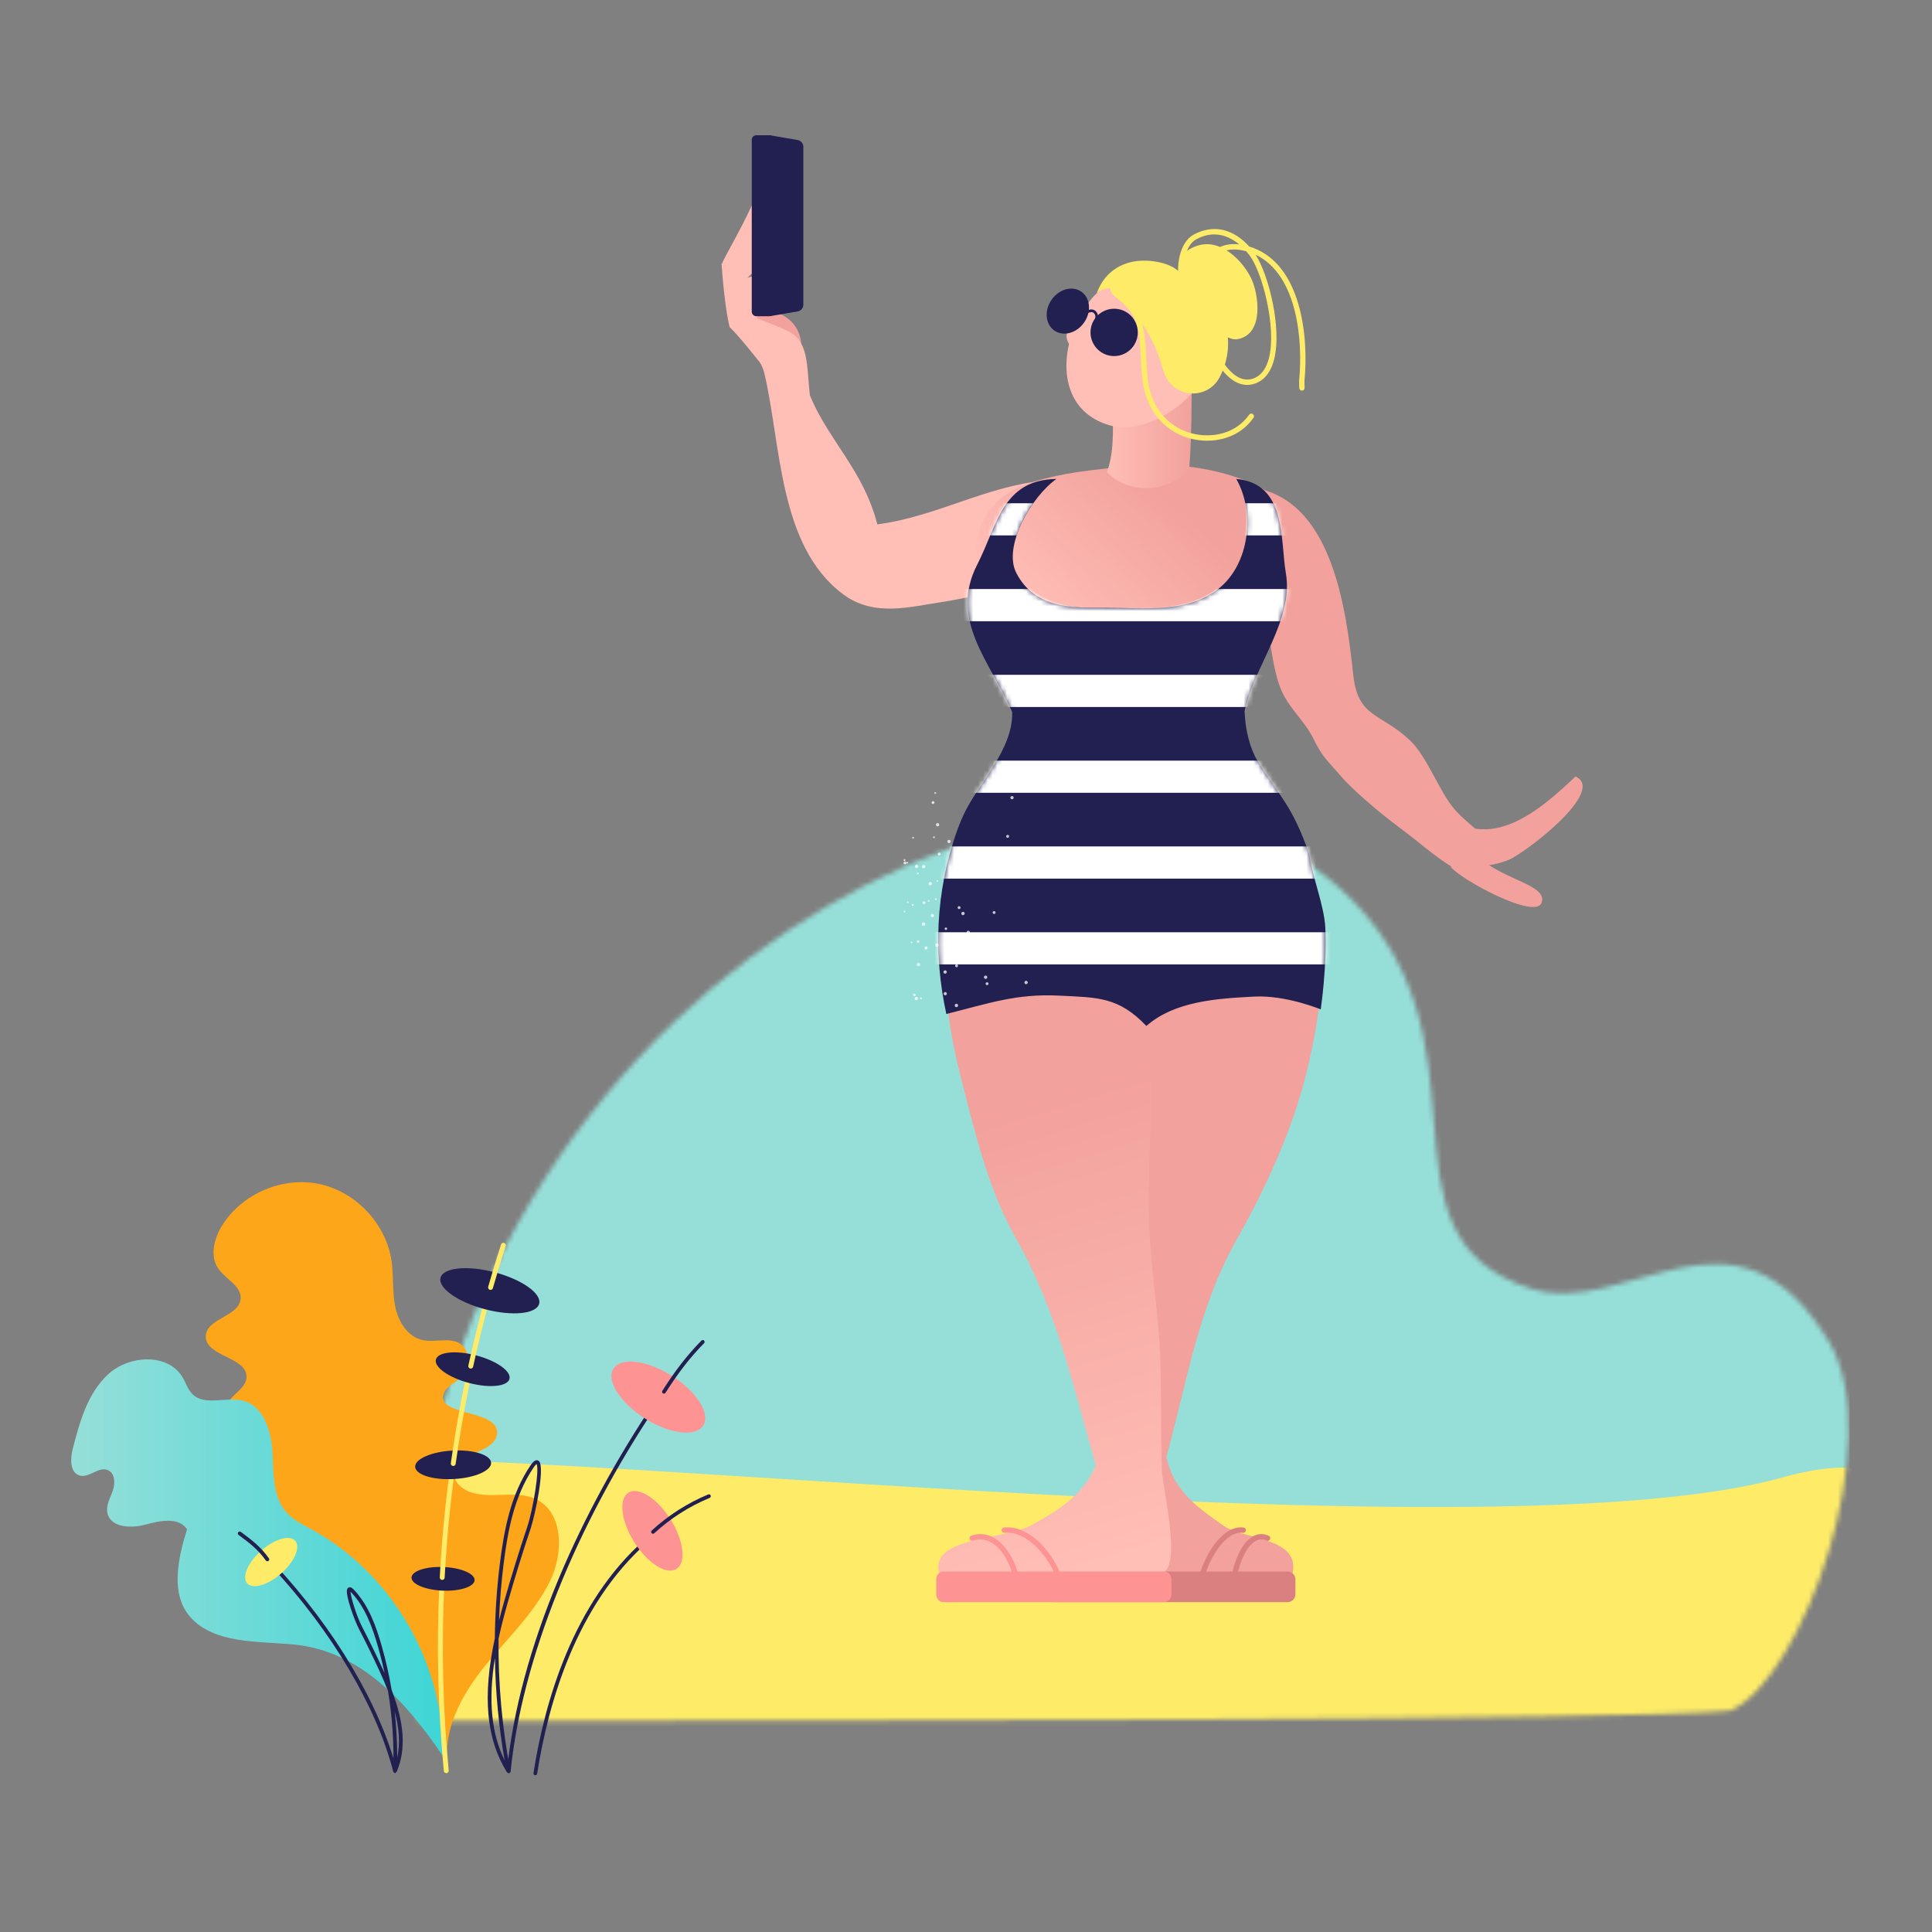 <svg width="400" height="400" viewBox="0 0 400 400" fill="none" xmlns="http://www.w3.org/2000/svg">
<rect x="0" y="0" width="400" height="400" fill="#808080" stroke="none"/>
<mask id="mask0" mask-type="alpha" maskUnits="userSpaceOnUse" x="85" y="168" width="298" height="189">
<path d="M277.047 183.572C220.193 132.946 71.726 216.515 86.67 356.257C173.736 356.257 338.123 356.257 358.265 354.181C373.34 347.523 390.753 298.005 378.733 277.893C359.251 245.296 336.824 273.08 317.006 266.796C281.92 255.67 311.81 214.528 277.047 183.572Z" fill="black"/>
</mask>
<g mask="url(#mask0)">
<path d="M382.934 74.999H80.988V323.99H382.934V74.999Z" fill="#96DFD8"/>
<path d="M360.287 219.582C360.208 219.793 360.317 220.03 360.527 220.108C360.737 220.187 360.974 220.078 361.052 219.867C361.131 219.656 361.022 219.42 360.811 219.34C360.599 219.264 360.366 219.371 360.287 219.582ZM369.672 222.996C369.599 223.218 369.707 223.457 369.919 223.551C370.136 223.618 370.367 223.499 370.438 223.284C370.523 223.089 370.438 222.86 370.242 222.772C370.228 222.765 370.214 222.761 370.196 222.756C369.984 222.676 369.75 222.785 369.672 222.996ZM362.385 261.529C362.174 261.624 362.081 261.873 362.175 262.084C362.256 262.28 362.48 262.373 362.673 262.291C362.689 262.287 362.706 262.278 362.722 262.266C362.926 262.178 363.021 261.945 362.938 261.739C362.843 261.527 362.596 261.434 362.385 261.529ZM375.748 204.404C375.6 204.566 375.608 204.82 375.768 204.972C375.931 205.122 376.181 205.113 376.335 204.952C376.487 204.791 376.475 204.537 376.314 204.384C376.17 204.231 375.928 204.227 375.776 204.374C375.764 204.385 375.756 204.393 375.748 204.404ZM362.683 240.219C362.456 240.246 362.285 240.438 362.282 240.667C362.294 240.902 362.495 241.081 362.729 241.07C362.963 241.058 363.144 240.858 363.13 240.622C363.102 240.393 362.91 240.221 362.683 240.219ZM372.659 239.773C372.434 239.789 372.268 239.989 372.284 240.215C372.278 240.433 372.449 240.617 372.668 240.624C372.679 240.623 372.69 240.624 372.703 240.624C372.933 240.605 373.108 240.41 373.104 240.175C373.078 239.949 372.886 239.775 372.659 239.773ZM355.225 165.125C354.914 165.418 354.895 165.911 355.188 166.225C355.192 166.232 355.201 166.237 355.207 166.245C355.497 166.552 355.984 166.566 356.29 166.275C356.29 166.275 356.291 166.271 356.293 166.27C356.604 165.977 356.622 165.484 356.33 165.17C356.326 165.163 356.317 165.158 356.311 165.15C356.021 164.843 355.534 164.829 355.228 165.12H355.225V165.125ZM368.302 178.855C367.988 179.156 367.972 179.655 368.272 179.975C368.572 180.295 369.069 180.307 369.389 180.006C369.389 180.006 369.396 180.002 369.4 179.996C369.705 179.704 369.719 179.216 369.429 178.909C369.428 178.907 369.425 178.907 369.425 178.907C369.119 178.591 368.628 178.57 368.302 178.855ZM310.549 224.385C310.118 224.383 309.764 224.729 309.754 225.162C309.732 225.581 310.046 225.938 310.46 225.964C310.476 225.965 310.488 225.967 310.502 225.966C310.934 225.967 311.288 225.621 311.297 225.186C311.31 224.759 310.976 224.4 310.549 224.385ZM348.408 225.25C347.98 225.238 347.628 225.572 347.614 226.001C347.614 226.001 347.614 226.02 347.616 226.027C347.593 226.446 347.908 226.803 348.322 226.83C348.338 226.83 348.35 226.833 348.364 226.831C348.799 226.824 349.157 226.484 349.188 226.047C349.183 225.615 348.839 225.258 348.408 225.25ZM367.322 225.672C366.889 225.665 366.532 226.015 366.527 226.449C366.52 226.885 366.868 227.242 367.301 227.248C367.729 227.262 368.086 226.927 368.102 226.498C368.12 226.064 367.787 225.693 367.352 225.672C367.341 225.671 367.331 225.672 367.322 225.672ZM327.328 187.416C327.167 187.815 327.359 188.27 327.758 188.431C328.156 188.594 328.608 188.4 328.77 188C328.928 187.607 328.745 187.162 328.359 186.994C327.958 186.832 327.5 187.019 327.328 187.416ZM344.658 195.087C344.497 195.486 344.69 195.941 345.089 196.103C345.487 196.265 345.938 196.071 346.1 195.671C346.258 195.278 346.076 194.834 345.689 194.665C345.289 194.502 344.832 194.688 344.658 195.087ZM361.964 202.763C361.799 203.172 361.997 203.637 362.404 203.803C362.795 203.963 363.245 203.787 363.424 203.404C363.612 203.004 363.44 202.53 363.042 202.34C362.645 202.151 362.171 202.324 361.982 202.723C361.973 202.738 361.968 202.75 361.964 202.763ZM325.514 259.704C325.115 259.87 324.918 260.325 325.079 260.732C325.227 261.129 325.671 261.327 326.065 261.179C326.065 261.179 326.07 261.177 326.072 261.176C326.466 261.05 326.684 260.626 326.561 260.229C326.555 260.211 326.549 260.192 326.541 260.17C326.371 259.772 325.924 259.571 325.514 259.704ZM360.823 245.975C360.434 246.116 360.228 246.545 360.369 246.937C360.372 246.947 360.376 246.96 360.384 246.971C360.523 247.378 360.968 247.591 361.374 247.45C361.388 247.446 361.4 247.443 361.411 247.437C361.815 247.275 362.012 246.818 361.852 246.413C361.69 246.008 361.233 245.81 360.833 245.97C360.829 245.973 360.825 245.975 360.823 245.975ZM335.265 170.564C335.08 170.902 335.198 171.325 335.527 171.518C335.86 171.707 336.285 171.59 336.476 171.255C336.668 170.918 336.548 170.494 336.214 170.302C335.881 170.114 335.458 170.231 335.265 170.564ZM350.008 178.862C349.822 179.199 349.94 179.623 350.27 179.816C350.598 180.016 351.027 179.911 351.226 179.583C351.426 179.254 351.323 178.823 350.994 178.623C350.983 178.614 350.969 178.608 350.956 178.6C350.634 178.407 350.215 178.515 350.021 178.838C350.017 178.844 350.015 178.855 350.008 178.862ZM365.151 186.858C364.98 186.892 364.833 187.004 364.752 187.164C364.567 187.501 364.684 187.925 365.015 188.118C365.358 188.314 365.789 188.199 365.989 187.856L365.992 187.849C366.106 187.646 366.115 187.398 366.012 187.186L366.006 187.158C365.953 187.036 365.854 186.942 365.729 186.897C365.552 186.784 365.333 186.769 365.151 186.858ZM327.323 241.142C326.949 241.264 326.737 241.654 326.834 242.035C326.933 242.397 327.303 242.608 327.663 242.511C327.673 242.508 327.682 242.504 327.693 242.501C328.066 242.404 328.288 242.022 328.189 241.651C328.188 241.646 328.186 241.644 328.186 241.644C328.071 241.273 327.693 241.055 327.323 241.142ZM359.862 231.964C359.489 232.061 359.266 232.443 359.361 232.817C359.361 232.817 359.364 232.825 359.366 232.831C359.449 233.185 359.807 233.403 360.158 233.317C360.18 233.313 360.202 233.307 360.222 233.298C360.595 233.201 360.818 232.819 360.723 232.445C360.72 232.44 360.72 232.437 360.718 232.431C360.6 232.072 360.223 231.867 359.862 231.964ZM376.099 227.368C375.728 227.487 375.521 227.882 375.639 228.255C375.752 228.617 376.13 228.825 376.497 228.723C376.86 228.608 377.076 228.232 376.992 227.859C376.87 227.483 376.479 227.268 376.099 227.368ZM333.296 204.433C332.913 204.4 332.573 204.68 332.531 205.063C332.486 205.444 332.753 205.789 333.132 205.835C333.515 205.873 333.865 205.609 333.93 205.228C333.966 204.836 333.689 204.48 333.296 204.433ZM350.086 206.453C349.721 206.395 349.376 206.646 349.319 207.013C349.318 207.025 349.317 207.042 349.313 207.053C349.268 207.434 349.535 207.779 349.914 207.824C350.297 207.863 350.648 207.598 350.712 207.218C350.746 206.837 350.467 206.495 350.086 206.453ZM366.869 208.449C366.489 208.405 366.15 208.679 366.106 209.058C366.064 209.434 366.327 209.775 366.701 209.825C367.078 209.874 367.426 209.61 367.478 209.228C367.528 208.847 367.264 208.5 366.885 208.447C366.879 208.449 366.876 208.449 366.869 208.449ZM363.088 256.732C362.786 256.974 362.727 257.416 362.961 257.728C363.211 258.028 363.657 258.072 363.959 257.819C364.244 257.579 364.298 257.159 364.081 256.858C363.858 256.552 363.426 256.481 363.121 256.703C363.108 256.717 363.096 256.725 363.088 256.732ZM364.614 209.643C364.389 209.66 364.222 209.86 364.239 210.086C364.256 210.311 364.455 210.48 364.679 210.463C364.903 210.446 365.07 210.246 365.054 210.02C365.038 209.793 364.839 209.626 364.614 209.643ZM374.547 208.807C374.318 208.84 374.159 209.046 374.179 209.278C374.195 209.503 374.394 209.672 374.619 209.655C374.834 209.648 375.002 209.463 374.993 209.244C374.993 209.233 374.993 209.224 374.991 209.212C374.982 208.981 374.786 208.801 374.556 208.807C374.553 208.807 374.551 208.806 374.547 208.807ZM371.949 189.843C371.896 190.06 372.01 190.281 372.217 190.365C372.424 190.439 372.657 190.327 372.73 190.116C372.734 190.109 372.734 190.102 372.738 190.093C372.813 189.888 372.71 189.661 372.508 189.584C372.494 189.58 372.483 189.575 372.472 189.573C372.25 189.507 372.017 189.626 371.949 189.843ZM374.986 227.807C374.782 227.909 374.703 228.153 374.804 228.355C374.907 228.559 375.149 228.639 375.352 228.536C375.549 228.455 375.64 228.231 375.56 228.037C375.556 228.022 375.545 228.003 375.535 227.988C375.44 227.788 375.198 227.704 375.001 227.799C374.992 227.801 374.99 227.805 374.986 227.807ZM366.938 163.006C366.813 163.22 366.886 163.5 367.101 163.625C367.104 163.627 367.107 163.63 367.112 163.634C367.328 163.769 367.61 163.702 367.745 163.488C367.75 163.478 367.757 163.465 367.764 163.455C367.889 163.241 367.816 162.962 367.602 162.836C367.598 162.835 367.595 162.832 367.59 162.828C367.359 162.701 367.072 162.781 366.938 163.006ZM361.064 210.483C360.828 210.534 360.679 210.769 360.73 211.004C360.733 211.022 360.739 211.04 360.746 211.058C360.817 211.305 361.073 211.449 361.318 211.38C361.562 211.3 361.711 211.053 361.664 210.798C361.589 210.545 361.32 210.403 361.064 210.483C361.069 210.481 361.069 210.481 361.064 210.483ZM372.043 207.475C371.79 207.552 371.649 207.818 371.729 208.076L371.73 208.077C371.8 208.324 372.056 208.468 372.302 208.399C372.545 208.319 372.695 208.072 372.648 207.817C372.566 207.564 372.305 207.417 372.043 207.475ZM365.151 186.858C365.115 186.915 365.088 186.978 365.074 187.044C365.038 187.296 365.216 187.531 365.469 187.566C365.474 187.566 365.477 187.567 365.485 187.569C365.736 187.598 365.963 187.431 366.011 187.186L366.005 187.157C366.041 186.905 365.863 186.67 365.61 186.636C365.605 186.636 365.599 186.634 365.594 186.632C365.411 186.605 365.236 186.696 365.151 186.858ZM376.266 229.025C376.062 229.183 376.024 229.478 376.182 229.683C376.187 229.686 376.188 229.693 376.192 229.693C376.348 229.893 376.634 229.929 376.834 229.772C377.039 229.633 377.097 229.357 376.959 229.148C376.952 229.137 376.948 229.133 376.942 229.121C376.781 228.911 376.483 228.867 376.266 229.025ZM317.323 171.076C316.879 171.046 316.488 171.368 316.433 171.817C316.384 172.26 316.699 172.661 317.14 172.713C317.586 172.748 317.981 172.421 318.03 171.972C318.081 171.527 317.766 171.126 317.323 171.076ZM336.728 173.205C336.287 173.154 335.888 173.471 335.836 173.915C335.783 174.358 336.102 174.759 336.543 174.811C336.984 174.861 337.383 174.545 337.436 174.101C337.486 173.66 337.169 173.259 336.728 173.205ZM356.127 175.308C355.681 175.273 355.286 175.6 355.236 176.047C355.203 176.49 355.535 176.878 355.975 176.911C356.414 176.946 356.803 176.612 356.837 176.17C356.874 175.74 356.557 175.355 356.127 175.308ZM355 238.142C354.661 238.426 354.601 238.927 354.872 239.281C355.15 239.632 355.656 239.69 356.006 239.41C356.356 239.131 356.413 238.622 356.135 238.271C355.855 237.927 355.352 237.869 355 238.142ZM370.208 225.872C369.866 226.155 369.805 226.659 370.079 227.011C370.372 227.358 370.882 227.411 371.242 227.134C371.583 226.837 371.618 226.32 371.327 225.98C371.039 225.653 370.549 225.606 370.208 225.872ZM347.868 203.582C347.436 203.712 347.19 204.165 347.315 204.599L347.316 204.6C347.441 205.019 347.881 205.256 348.296 205.129C348.723 205.015 348.974 204.572 348.859 204.144C348.745 203.714 348.305 203.463 347.877 203.579L347.87 203.58L347.868 203.582ZM366.59 198.087C366.168 198.202 365.916 198.637 366.029 199.062C366.03 199.066 366.032 199.072 366.033 199.076C366.147 199.513 366.591 199.777 367.028 199.662C367.463 199.547 367.726 199.102 367.612 198.663C367.498 198.226 367.054 197.962 366.617 198.077C366.606 198.081 366.597 198.085 366.59 198.087ZM341.158 192.826C340.723 192.941 340.463 193.386 340.575 193.823C340.689 194.244 341.116 194.503 341.54 194.413C341.975 194.292 342.241 193.854 342.151 193.412C342.028 192.983 341.593 192.725 341.158 192.826ZM360.03 188.135C359.595 188.25 359.335 188.695 359.447 189.131C359.551 189.562 359.985 189.828 360.412 189.722C360.84 189.617 361.106 189.182 361.002 188.752C360.895 188.321 360.466 188.047 360.03 188.135ZM350.416 159.36C349.981 159.301 349.581 159.604 349.517 160.037C349.518 160.038 349.515 160.04 349.517 160.041C349.444 160.483 349.737 160.898 350.174 160.975C350.618 161.035 351.028 160.728 351.102 160.285C351.154 159.845 350.853 159.438 350.416 159.36ZM369.656 162.293C369.22 162.217 368.807 162.516 368.732 162.954C368.657 163.392 368.953 163.806 369.39 163.882C369.395 163.882 369.402 163.883 369.412 163.884C369.852 163.938 370.262 163.636 370.339 163.194C370.402 162.758 370.096 162.356 369.665 162.29C369.659 162.295 369.659 162.295 369.656 162.293ZM347.868 229.241C347.515 229.517 347.444 230.028 347.712 230.386C347.975 230.739 348.473 230.814 348.825 230.549C349.184 230.305 349.278 229.814 349.035 229.456C349.028 229.445 349.024 229.436 349.013 229.426C348.758 229.058 348.256 228.968 347.89 229.227C347.881 229.231 347.875 229.236 347.868 229.241ZM363.517 217.661C363.164 217.936 363.092 218.448 363.36 218.806C363.624 219.159 364.122 219.233 364.474 218.968C364.833 218.725 364.927 218.234 364.684 217.875C364.677 217.865 364.673 217.856 364.662 217.846C364.406 217.478 363.901 217.389 363.538 217.647C363.532 217.651 363.525 217.657 363.517 217.661ZM355.834 196.334C355.534 196.485 355.41 196.849 355.559 197.153C355.705 197.447 356.055 197.571 356.353 197.438C356.646 197.309 356.782 196.965 356.657 196.67C356.649 196.651 356.638 196.631 356.629 196.615C356.482 196.321 356.128 196.198 355.834 196.334ZM368.997 189.911C368.693 190.061 368.572 190.433 368.722 190.735C368.871 191.036 369.242 191.16 369.542 191.01C369.841 190.867 369.969 190.505 369.826 190.206C369.823 190.199 369.82 190.195 369.817 190.186C369.662 189.888 369.3 189.766 368.997 189.911ZM355.818 165.097C355.488 165.123 355.237 165.414 355.258 165.745C355.299 166.074 355.576 166.317 355.905 166.309C356.236 166.288 356.49 166 356.468 165.666C356.467 165.665 356.467 165.665 356.467 165.665C356.455 165.34 356.188 165.084 355.866 165.094C355.847 165.094 355.833 165.095 355.818 165.097ZM370.468 164.203C370.13 164.23 369.873 164.519 369.879 164.858C369.899 165.192 370.186 165.446 370.519 165.424C370.519 165.424 370.52 165.422 370.523 165.424C370.847 165.414 371.1 165.148 371.093 164.822C371.093 164.822 371.091 164.809 371.09 164.8C371.083 164.463 370.81 164.197 370.475 164.202L370.468 164.203Z" fill="white"/>
<path d="M369.072 404.988H56.759C56.759 404.988 48.286 315.925 56.759 304.541C65.233 293.157 301.888 324.7 369.072 305.88C436.255 287.06 369.072 404.988 369.072 404.988Z" fill="#FEEC68"/>
</g>
<path d="M230.637 303.634C230.297 309.304 227.132 325.551 230.976 325.868C244.19 327.55 260.539 328.255 267.498 326.238C269.713 318.108 257.595 318.987 253.063 315.721C247.971 312.05 242.488 308.534 241.284 300.501C239.172 301.404 232.006 298.77 231.26 299.592L230.637 303.634Z" fill="#F2A19C"/>
<path d="M218.451 331.711H266.576C267.474 331.711 268.202 330.982 268.202 330.083V326.993C268.202 326.094 267.474 325.365 266.576 325.365H218.451C217.553 325.365 216.825 326.094 216.825 326.993V330.083C216.825 330.982 217.553 331.711 218.451 331.711Z" fill="#DB8080"/>
<path d="M255.278 330.123C254.987 330.123 254.742 329.895 254.725 329.6C254.537 326.344 256.126 320.326 259.042 318.308C260.174 317.526 261.428 317.404 262.667 317.958C262.947 318.084 263.072 318.411 262.947 318.691C262.823 318.971 262.495 319.098 262.216 318.972C261.324 318.573 260.492 318.655 259.673 319.222C257.198 320.933 255.661 326.57 255.831 329.536C255.849 329.841 255.616 330.104 255.31 330.122C255.299 330.122 255.288 330.123 255.278 330.123Z" fill="#DB8080"/>
<path d="M248.537 329.014C248.531 329.014 248.525 329.014 248.519 329.014C248.213 329.004 247.973 328.748 247.983 328.442C248.077 325.441 250.264 320.321 253.252 317.773C254.649 316.582 256.067 316.072 257.456 316.251C257.76 316.29 257.974 316.568 257.935 316.872C257.895 317.177 257.619 317.387 257.314 317.352C256.239 317.209 255.119 317.64 253.971 318.619C251.283 320.91 249.178 325.713 249.09 328.476C249.081 328.777 248.835 329.014 248.537 329.014Z" fill="#DB8080"/>
<path d="M273 186.903C275.301 197.603 272.942 212.576 270.229 223.14C267.339 234.398 261.929 246.226 256.236 256.277C247.839 271.105 245.842 286.212 241.276 302.337C240.835 303.898 240.745 305.593 240.64 307.308C236.045 304.836 233.423 307.436 228.535 306.724C228.982 298.118 228.634 288.79 229.006 280.163C229.357 272.012 230.827 262.936 231.22 254.625C232.12 235.607 228.078 216.931 234.424 198.561C238.172 187.713 244.919 185.623 255.729 184.683C260.942 184.229 259.825 183.595 265.161 184.099C267.165 184.288 268.144 185.122 270.021 185.669C271.649 186.144 274.816 186.447 273 186.903Z" fill="#F2A19C"/>
<path d="M258.572 100.861C275.834 102.678 278.716 126.181 280.174 139.719C281.145 148.729 285.81 147.479 291.984 153.353C295.403 156.605 297.919 163.658 300.938 167.303C304.549 171.664 309.1 172.727 306.651 177.44C305.595 179.471 306.046 179.773 304.917 181.751C298.127 178.616 295.728 175.761 289.673 171.288C286.467 168.92 280.444 163.962 277.735 160.825C274.618 157.216 273.829 156.812 271.903 152.89C270.055 149.128 266.725 146.581 265.117 142.493C263.499 138.377 263.343 133.99 262.219 129.726C260.01 121.34 255.087 111.933 259.019 103.635C259.372 102.89 258.179 101.587 258.572 100.861Z" fill="#F2A19C"/>
<path d="M300.375 179.5C302.526 182.174 317.805 190.421 319.146 186.94C320.803 182.637 308.015 181.951 304.603 175.191C304.177 176.891 301.379 178.01 300.375 179.5Z" fill="#F2A19C"/>
<path d="M298.476 168.028C308.284 176.856 318.66 167.922 326.189 160.758C332.695 163.696 315.798 176.61 312.361 178.02C304.197 181.37 293.185 178.284 298.476 168.028Z" fill="#F2A19C"/>
<path d="M240.568 304.853C240.252 296.775 240.519 288.171 240.174 280.163C239.823 272.012 238.352 262.936 237.959 254.625C237.059 235.607 241.101 216.931 234.755 198.561C231.007 187.713 221.597 185.623 210.787 184.683C205.574 184.229 206.692 183.595 201.355 184.099C199.352 184.288 199.703 185.122 197.827 185.669C196.2 186.143 195.695 186.447 197.51 186.903C193.858 197.465 196.238 212.576 198.95 223.139C201.841 234.398 204.587 246.225 210.28 256.276C218.677 271.104 222.005 286.211 226.571 302.336C226.678 302.716 226.765 303.104 226.836 303.499C224.253 309.477 219.403 312.542 213.604 315.72C207.643 318.986 191.705 318.107 194.618 326.236C203.771 328.253 222.611 327.548 239.991 325.866C244.723 325.57 241.383 311.329 240.568 304.853Z" fill="url(#paint0_linear)"/>
<path d="M152.113 66.631C153.366 68.638 157.602 74.605 158.194 77.055C161.767 91.821 161.087 113.13 174.659 123.108C181.001 127.77 188.324 125.644 195.178 124.615C199.393 123.983 204.164 122.772 208.111 122.124C212.419 121.417 216.818 118.553 220.877 117.273C225.088 115.946 229.434 112.454 228.109 106.952C226.553 100.492 221.084 99.092 216.069 99.544C204.359 100.599 193.685 107.017 181.638 108.563C178.026 94.299 166.783 87.677 165.654 73.289C162.383 73.408 155.434 66.304 152.113 66.631Z" fill="#FFBEB6"/>
<path d="M210.813 147.489C204.404 132.574 193.574 107.106 212.384 100.307C219.424 97.762 227.58 97.135 235.159 96.39C243.268 95.593 254.158 97.198 261.082 101.014C267.736 104.68 265.135 111.302 266.564 118.609C268.183 126.888 260.277 136.053 258.344 144.159C256.147 153.368 259.413 158.004 264.315 165.839C269.22 173.68 271.925 181.192 273.308 190.233C273.848 193.77 273.171 197.121 273.568 200.697C256.054 202.347 248.967 203.385 230.753 202.446C214.189 201.592 210.59 198.265 194.407 197.182C195.289 188.533 195.825 182.639 199.954 174.107C202.082 169.709 202.307 167.131 204.84 163.169C207.693 158.707 212.896 152.336 210.813 147.489Z" fill="url(#paint1_linear)"/>
<path d="M230.199 76.991C229.917 83.731 231.393 91.552 229.203 97.722C228.976 97.906 228.962 97.892 229.161 97.681C232.964 101.936 240.784 102.522 246.187 97.447C246.903 88.912 246.601 79.854 246.865 71.081C243.136 74.048 234.632 79.428 230.199 76.991Z" fill="url(#paint2_linear)"/>
<path d="M240.018 57.54C224.646 50.969 211.24 82.888 229.874 88.094C236.895 90.057 246.537 83.84 249.496 77.402C254.126 67.329 250.427 63.163 242.211 58.417C242.221 58.069 241.234 57.899 240.018 57.54Z" fill="#FFBEB6"/>
<path d="M274.389 192.043C274.181 187.571 271.675 181.442 271.076 176.911C267.563 166.737 265.055 165.141 260.409 157.634C258.856 155.125 257.747 151.039 257.707 147.269C259.408 138.255 267.897 128.474 266.232 118.731C265.022 111.655 266.413 100.111 255.961 99.159C259.902 106.083 258.718 116.694 252.397 121.799C245.949 127.007 236.806 125.839 229.09 125.84C221.897 125.84 214.276 126.037 210.432 118.652C207.55 113.115 213.595 102.775 218.726 99.159C207.514 99.349 206.59 108.552 202.3 116.946C196.499 128.294 204.828 136.705 209.562 147.409C209.673 151.267 207.957 154.921 205.74 158.593C202.554 163.871 200.352 165.853 198.181 171.915C193.557 184.822 193.296 197.83 195.928 209.934C204.678 207.76 210.348 205.679 219.344 206.136C227.209 206.535 231.529 206.335 237.344 212.408C243.249 207.251 252.008 206.733 259.681 206.331C266.238 205.988 273.44 208.982 273.44 208.982C273.44 208.982 274.769 200.227 274.389 192.043Z" fill="#212050"/>
<mask id="mask1" mask-type="alpha" maskUnits="userSpaceOnUse" x="194" y="99" width="81" height="114">
<path d="M274.389 192.043C274.181 187.571 271.675 181.442 271.076 176.911C267.563 166.737 265.055 165.141 260.409 157.634C258.856 155.125 257.747 151.039 257.707 147.269C259.408 138.255 267.897 128.474 266.232 118.731C265.022 111.655 266.413 100.111 255.961 99.159C259.902 106.083 258.718 116.694 252.397 121.799C245.949 127.007 236.806 125.839 229.09 125.84C221.897 125.84 214.276 126.037 210.432 118.652C207.55 113.115 213.595 102.775 218.726 99.159C207.514 99.349 206.59 108.552 202.3 116.946C196.499 128.294 204.828 136.705 209.562 147.409C209.673 151.267 207.957 154.921 205.74 158.593C202.554 163.871 200.352 165.853 198.181 171.915C193.557 184.822 193.296 197.83 195.928 209.934C204.678 207.76 210.348 205.679 219.344 206.136C227.209 206.535 231.529 206.335 237.344 212.408C243.249 207.251 252.008 206.733 259.681 206.331C266.238 205.988 273.44 208.982 273.44 208.982C273.44 208.982 274.769 200.227 274.389 192.043Z" fill="#212050"/>
</mask>
<g mask="url(#mask1)">
<path d="M181.953 199.669H286.315C286.425 197.564 286.476 195.279 286.407 193.008H181.143C181.324 195.244 181.605 197.467 181.953 199.669Z" fill="white"/>
<path d="M181.246 181.906H285.13C284.857 180.143 284.59 178.435 284.388 176.91C284.311 176.327 284.212 175.775 284.095 175.245H182.498C181.901 177.467 181.495 179.689 181.246 181.906Z" fill="white"/>
<path d="M193.756 158.592C192.391 160.854 190.717 162.51 189.079 164.142H276.692C274.733 162.278 272.722 160.32 271.058 157.633C271.028 157.584 271.003 157.53 270.974 157.48H194.368C194.18 157.851 193.98 158.222 193.756 158.592Z" fill="white"/>
<path d="M195.795 146.378H269.866C270.327 144.171 270.948 141.952 271.593 139.716H193.128C193.875 141.872 194.788 144.075 195.795 146.378Z" fill="white"/>
<path d="M251.258 122.369C244.644 126.696 236.805 125.839 229.09 125.84C223.195 125.84 218.768 125.969 213.321 121.954H193.579C192.864 124.257 192.517 126.46 192.463 128.615H271.683C272.025 126.419 272.189 124.2 272.053 121.954H251.747C251.586 122.095 251.425 122.235 251.258 122.369Z" fill="white"/>
<path d="M213.932 104.19H207.284C205.508 106.098 204.067 108.405 202.745 110.852H210.489C211.25 108.56 212.489 106.231 213.932 104.19Z" fill="white"/>
<path d="M257.75 104.19C258.15 106.336 258.127 108.614 257.729 110.852H270.635C269.599 108.442 268.225 106.103 266.425 104.19H257.75Z" fill="white"/>
</g>
<path d="M229.901 59.666C229.516 62.101 237.004 62.991 240.891 76.775C242.498 82.478 249.909 83.046 252.504 78.115C259.941 63.982 242.133 47.216 229.901 59.666Z" fill="#FEEC68"/>
<path d="M247.38 61.446C246.634 58.973 240.734 53.25 247.905 50.872C252.599 49.315 257.176 53.82 259.016 57.56C260.597 60.773 261.814 69.211 256.249 70.214C252.96 70.807 248.264 64.379 247.38 61.446Z" fill="#FEEC68"/>
<path d="M269.549 80.877C269.247 80.877 269.001 80.635 268.994 80.333L268.966 78.846C268.965 78.824 268.966 78.801 268.968 78.779C269.787 70.654 268.651 56.847 259.968 52.741C262.663 56.947 265.403 67.856 263.824 74.296C263.224 76.74 262.069 78.385 260.39 79.185C258.118 80.267 255.793 79.628 253.665 77.336C250.728 74.171 248.549 68.154 248.197 62.6C246.448 62.575 245.071 61.316 244.378 59.077C243.251 55.438 244.184 50.177 247.118 48.583C251.135 46.4 255.272 47.308 258.646 51.047C269.502 54.308 270.97 69.891 270.075 78.857L270.103 80.312C270.108 80.619 269.865 80.872 269.559 80.878C269.555 80.877 269.551 80.877 269.549 80.877ZM255.485 51.647C253.353 51.647 251.739 52.591 250.674 54.469C247.466 60.119 250.14 71.906 254.476 76.579C256.267 78.509 258.096 79.047 259.914 78.182C261.278 77.532 262.231 76.135 262.747 74.03C264.302 67.689 261.332 56.358 258.713 52.873C258.522 52.62 258.291 52.33 258.021 52.022C257.805 51.964 257.586 51.91 257.362 51.862C256.698 51.719 256.072 51.647 255.485 51.647ZM251.396 48.536C250.241 48.536 248.986 48.83 247.646 49.558C245.249 50.861 244.477 55.65 245.437 58.748C245.754 59.773 246.517 61.419 248.151 61.487C248.098 58.618 248.566 55.936 249.71 53.92C250.739 52.107 252.75 50.146 256.569 50.604C255.243 49.501 253.485 48.536 251.396 48.536Z" fill="#FEEC68"/>
<path d="M249.898 91.243C249.616 91.243 249.363 91.234 249.145 91.221C243.309 90.877 238.681 87.096 237.067 81.354C236.422 79.061 236.316 76.576 236.212 74.173C236.029 69.919 235.856 65.902 232.874 63.139C232.649 62.931 232.635 62.58 232.843 62.355C233.051 62.13 233.401 62.116 233.626 62.324C236.944 65.397 237.135 69.833 237.319 74.125C237.42 76.464 237.524 78.884 238.134 81.052C239.617 86.326 243.861 89.797 249.21 90.113C251.055 90.222 255.665 90.026 258.624 85.864C258.801 85.615 259.147 85.556 259.397 85.734C259.647 85.912 259.705 86.259 259.527 86.509C256.599 90.625 252.244 91.243 249.898 91.243Z" fill="#FEEC68"/>
<path d="M244.356 56.514C242.348 54.199 237.453 53.577 234.492 54.189C230.779 54.956 228.269 57.38 227.102 60.659C229.016 59.163 230.637 59.807 232.272 59.969C234.064 60.146 237.221 60.085 238.346 59.187C238.936 58.716 239.305 58.271 240.026 57.896C241.195 57.288 242.983 56.686 244.356 56.514Z" fill="#FEEC68"/>
<path d="M240.999 331.711H195.368C194.517 331.711 193.827 330.982 193.827 330.083V326.993C193.827 326.094 194.517 325.365 195.368 325.365H240.999C241.851 325.365 242.541 326.094 242.541 326.993V330.083C242.54 330.982 241.85 331.711 240.999 331.711Z" fill="#FD9393"/>
<path d="M210.693 330.123C210.679 330.123 210.665 330.122 210.65 330.121C210.345 330.098 210.117 329.832 210.14 329.526C210.333 326.987 208.825 322.065 205.932 319.817C204.536 318.732 203.029 318.455 201.449 318.992C201.16 319.09 200.844 318.934 200.745 318.644C200.647 318.354 200.802 318.038 201.092 317.94C203.018 317.286 204.926 317.63 206.611 318.94C209.64 321.293 211.484 326.452 211.244 329.611C211.223 329.901 210.979 330.123 210.693 330.123Z" fill="#FD9393"/>
<path d="M219.559 329.013C219.264 329.013 219.018 328.78 219.006 328.481C218.915 326.295 216.958 322.316 213.955 319.701C212.572 318.497 210.41 317.113 207.976 317.353C207.665 317.379 207.4 317.16 207.37 316.855C207.34 316.551 207.563 316.279 207.867 316.249C210.101 316.027 212.464 316.932 214.682 318.863C217.611 321.414 219.997 325.619 220.114 328.435C220.126 328.742 219.889 329.001 219.583 329.013C219.575 329.013 219.567 329.013 219.559 329.013Z" fill="#FD9393"/>
<path d="M165.932 72.365C166.024 67.739 163.366 65.465 160.02 64.408C157.53 63.621 155.373 63.698 153.554 63.575C153.612 65.814 155.694 69.48 155.37 71.903C157.483 72.342 159.528 71.384 161.653 71.373C163.212 71.365 165.862 75.847 165.932 72.365Z" fill="#F2A19C"/>
<path d="M149.581 54.324C150.093 53.079 154.639 45.304 156.417 40.723C157.395 38.203 157.618 33.691 158.266 33.542C163.529 31.286 158.8 43.894 157.69 46.993C156.127 51.354 153.735 57.301 151.244 61.17C149.951 57.469 149.212 55.248 149.581 54.324Z" fill="#FFBEB6"/>
<path d="M155.975 61.144C157.973 60.4 159.356 60.458 161.497 60.428C163.312 60.404 165.605 60.719 165.931 58.301C166.37 55.051 154.683 56.852 152.814 58.301C151.741 59.133 149.327 53.583 149.396 54.692C149.581 57.653 150.189 64.189 151.059 67.738C153.031 69.516 157.362 75.132 159.132 77.282C160.871 79.393 161.15 81.998 162.308 84.381C163.636 83.235 166.133 82.599 167.685 81.987C166.946 75.14 167.501 70.699 162.989 68.481C160.89 67.45 156.729 65.912 156.729 65.912C156.729 65.912 157.469 63.32 155.975 61.144Z" fill="#FFBEB6"/>
<path d="M152.233 68.93C152.235 65.651 151.215 62.403 150.779 59.232C150.406 56.52 150.096 55.992 152.353 54.139C154.26 52.572 158.415 49.108 160.485 47.735C162.437 46.439 164.32 45.653 163.528 48.926C162.709 52.309 156.862 55.175 154.696 57.571C152.804 59.664 153.833 61.563 153.975 64.316C154.055 65.861 153.891 69.148 152.233 68.93Z" fill="#FFBEB6"/>
<path opacity="0.75" d="M194.23 182.454C194.266 182.363 194.221 182.261 194.13 182.225C194.04 182.188 193.936 182.233 193.9 182.324C193.864 182.414 193.909 182.517 194 182.554C194.092 182.588 194.194 182.544 194.23 182.454ZM190.197 180.896C190.231 180.801 190.186 180.697 190.095 180.654C190.002 180.623 189.901 180.672 189.868 180.765C189.83 180.848 189.865 180.947 189.949 180.987C189.954 180.991 189.961 180.992 189.969 180.994C190.059 181.031 190.161 180.986 190.197 180.896ZM193.701 164.344C193.793 164.305 193.836 164.198 193.797 164.107C193.764 164.021 193.667 163.98 193.583 164.013C193.576 164.015 193.569 164.018 193.562 164.023C193.473 164.06 193.429 164.159 193.464 164.249C193.503 164.34 193.608 164.383 193.701 164.344ZM187.397 188.858C187.463 188.789 187.462 188.68 187.394 188.613C187.325 188.547 187.216 188.548 187.148 188.616C187.081 188.684 187.084 188.794 187.152 188.862C187.213 188.929 187.318 188.933 187.384 188.871C187.39 188.867 187.394 188.863 187.397 188.858ZM193.379 173.532C193.478 173.523 193.554 173.441 193.557 173.342C193.554 173.241 193.469 173.162 193.367 173.164C193.265 173.167 193.185 173.252 193.189 173.354C193.199 173.453 193.281 173.529 193.379 173.532ZM189.055 173.633C189.152 173.628 189.226 173.543 189.221 173.445C189.226 173.352 189.154 173.271 189.059 173.266C189.054 173.266 189.049 173.265 189.044 173.266C188.944 173.272 188.866 173.354 188.866 173.455C188.875 173.554 188.957 173.63 189.055 173.633ZM195.929 205.985C196.066 205.862 196.079 205.649 195.955 205.511C195.953 205.508 195.949 205.506 195.947 205.502C195.825 205.367 195.614 205.357 195.478 205.479C195.478 205.479 195.478 205.481 195.477 205.481C195.34 205.604 195.327 205.817 195.451 205.955C195.453 205.958 195.457 205.96 195.459 205.964C195.581 206.099 195.793 206.109 195.928 205.987C195.929 205.987 195.929 205.987 195.929 205.987V205.985ZM190.391 199.945C190.529 199.818 190.541 199.603 190.414 199.462C190.287 199.322 190.072 199.312 189.931 199.439C189.931 199.439 189.928 199.44 189.926 199.443C189.791 199.566 189.781 199.777 189.903 199.912C189.904 199.912 189.905 199.912 189.905 199.912C190.034 200.052 190.247 200.065 190.391 199.945ZM215.81 180.836C215.997 180.84 216.154 180.694 216.162 180.508C216.176 180.327 216.043 180.17 215.863 180.155C215.856 180.155 215.851 180.153 215.845 180.154C215.658 180.15 215.501 180.296 215.493 180.483C215.485 180.667 215.626 180.825 215.81 180.836ZM199.425 180.117C199.61 180.126 199.765 179.986 199.775 179.8C199.775 179.8 199.776 179.793 199.775 179.789C199.788 179.609 199.655 179.452 199.476 179.437C199.469 179.436 199.464 179.435 199.458 179.436C199.269 179.435 199.111 179.578 199.094 179.766C199.092 179.953 199.238 180.11 199.425 180.117ZM191.239 179.763C191.426 179.77 191.584 179.622 191.59 179.435C191.597 179.247 191.449 179.09 191.262 179.084C191.077 179.073 190.919 179.215 190.908 179.4C190.896 179.587 191.037 179.749 191.225 179.762C191.23 179.763 191.235 179.763 191.239 179.763ZM208.21 196.626C208.284 196.455 208.204 196.257 208.033 196.184C207.862 196.11 207.665 196.19 207.591 196.361C207.519 196.529 207.595 196.722 207.76 196.799C207.932 196.872 208.132 196.796 208.21 196.626ZM200.776 193.16C200.849 192.989 200.769 192.791 200.598 192.718C200.428 192.644 200.23 192.724 200.156 192.895C200.084 193.063 200.16 193.256 200.326 193.332C200.497 193.407 200.697 193.33 200.776 193.16ZM193.351 189.691C193.427 189.517 193.345 189.314 193.17 189.239C193.002 189.166 192.805 189.238 192.724 189.402C192.64 189.573 192.71 189.779 192.88 189.865C193.05 189.95 193.257 189.88 193.342 189.709C193.347 189.703 193.35 189.698 193.351 189.691ZM209.65 165.467C209.824 165.4 209.914 165.205 209.848 165.028C209.787 164.856 209.597 164.766 209.425 164.827C209.425 164.827 209.423 164.827 209.422 164.828C209.25 164.878 209.152 165.059 209.201 165.231C209.204 165.239 209.206 165.248 209.21 165.257C209.28 165.43 209.471 165.521 209.65 165.467ZM194.236 171.066C194.406 171.009 194.499 170.826 194.442 170.655C194.441 170.651 194.439 170.645 194.436 170.641C194.379 170.464 194.189 170.368 194.011 170.425C194.005 170.427 194 170.428 193.995 170.43C193.818 170.496 193.73 170.692 193.795 170.867C193.861 171.044 194.057 171.133 194.232 171.068C194.234 171.067 194.235 171.066 194.236 171.066ZM204.621 203.821C204.704 203.678 204.657 203.494 204.516 203.408C204.374 203.323 204.188 203.37 204.103 203.512C204.017 203.655 204.065 203.84 204.207 203.926C204.35 204.01 204.534 203.963 204.621 203.821ZM198.313 200.108C198.396 199.964 198.349 199.781 198.208 199.695C198.068 199.605 197.881 199.646 197.792 199.786C197.702 199.927 197.743 200.113 197.884 200.203C197.889 200.206 197.895 200.209 197.9 200.212C198.038 200.299 198.22 200.256 198.307 200.119C198.308 200.116 198.309 200.111 198.313 200.108ZM191.828 196.522C191.902 196.509 191.967 196.462 192.003 196.394C192.087 196.25 192.04 196.066 191.899 195.98C191.752 195.893 191.564 195.938 191.475 196.084L191.473 196.087C191.421 196.173 191.415 196.281 191.458 196.373L191.46 196.385C191.482 196.438 191.524 196.479 191.578 196.5C191.653 196.55 191.747 196.559 191.828 196.522ZM208.699 173.455C208.862 173.406 208.957 173.24 208.918 173.075C208.878 172.918 208.72 172.824 208.563 172.862C208.559 172.863 208.556 172.865 208.551 172.866C208.388 172.904 208.289 173.067 208.328 173.228C208.328 173.231 208.329 173.231 208.329 173.231C208.376 173.393 208.537 173.49 208.699 173.455ZM194.526 177.118C194.688 177.079 194.788 176.917 194.75 176.754C194.75 176.754 194.749 176.751 194.748 176.748C194.716 176.595 194.562 176.498 194.409 176.531C194.4 176.533 194.39 176.535 194.382 176.539C194.219 176.577 194.119 176.74 194.157 176.902C194.158 176.904 194.158 176.905 194.159 176.908C194.207 177.064 194.368 177.156 194.526 177.118ZM187.453 178.952C187.615 178.904 187.708 178.735 187.66 178.574C187.615 178.416 187.453 178.323 187.293 178.364C187.135 178.41 187.038 178.57 187.071 178.732C187.12 178.895 187.287 178.991 187.453 178.952ZM205.78 189.233C205.946 189.251 206.096 189.133 206.117 188.968C206.14 188.804 206.027 188.653 205.864 188.63C205.698 188.609 205.544 188.721 205.512 188.884C205.494 189.053 205.611 189.209 205.78 189.233ZM198.528 188.209C198.686 188.237 198.837 188.132 198.865 187.974C198.866 187.969 198.866 187.962 198.868 187.957C198.891 187.793 198.778 187.642 198.615 187.619C198.449 187.598 198.295 187.71 198.263 187.873C198.246 188.037 198.364 188.187 198.528 188.209ZM191.279 187.195C191.443 187.217 191.593 187.102 191.615 186.939C191.636 186.778 191.526 186.628 191.364 186.603C191.201 186.579 191.048 186.689 191.022 186.854C190.997 187.018 191.108 187.17 191.272 187.196C191.275 187.195 191.276 187.195 191.279 187.195ZM193.353 166.407C193.486 166.305 193.515 166.115 193.417 165.978C193.311 165.846 193.118 165.823 192.985 165.93C192.86 166.031 192.833 166.211 192.924 166.343C193.018 166.478 193.204 166.512 193.338 166.419C193.344 166.413 193.35 166.41 193.353 166.407ZM192.266 186.7C192.364 186.695 192.437 186.611 192.432 186.513C192.427 186.416 192.343 186.341 192.245 186.346C192.147 186.351 192.074 186.436 192.079 186.534C192.084 186.632 192.169 186.706 192.266 186.7ZM187.958 186.97C188.057 186.958 188.128 186.871 188.122 186.77C188.117 186.673 188.032 186.599 187.934 186.604C187.841 186.606 187.766 186.683 187.768 186.778C187.768 186.783 187.768 186.786 187.769 186.792C187.771 186.891 187.853 186.971 187.953 186.971C187.955 186.97 187.956 186.971 187.958 186.97ZM188.911 195.173C188.936 195.08 188.889 194.983 188.8 194.946C188.711 194.912 188.609 194.958 188.575 195.048C188.574 195.051 188.574 195.054 188.572 195.058C188.537 195.145 188.58 195.244 188.667 195.279C188.672 195.281 188.677 195.283 188.682 195.284C188.778 195.315 188.879 195.266 188.911 195.173ZM187.939 178.772C188.028 178.73 188.065 178.626 188.023 178.538C187.981 178.448 187.876 178.412 187.787 178.454C187.702 178.488 187.66 178.584 187.693 178.668C187.695 178.675 187.699 178.682 187.704 178.689C187.743 178.776 187.847 178.814 187.934 178.776C187.936 178.775 187.938 178.773 187.939 178.772ZM190.838 206.792C190.894 206.701 190.865 206.58 190.773 206.524C190.771 206.524 190.77 206.522 190.768 206.52C190.675 206.46 190.553 206.486 190.493 206.577C190.49 206.582 190.487 206.587 190.484 206.591C190.428 206.682 190.457 206.803 190.549 206.859C190.551 206.86 190.552 206.862 190.554 206.863C190.653 206.92 190.778 206.888 190.838 206.792ZM193.811 186.371C193.913 186.351 193.98 186.251 193.96 186.149C193.959 186.141 193.956 186.134 193.954 186.126C193.925 186.019 193.816 185.954 193.709 185.982C193.603 186.014 193.536 186.119 193.554 186.23C193.584 186.339 193.699 186.403 193.811 186.371C193.808 186.371 193.808 186.371 193.811 186.371ZM189.029 187.568C189.14 187.537 189.203 187.423 189.171 187.312L189.17 187.311C189.142 187.204 189.033 187.14 188.926 187.167C188.819 187.199 188.752 187.304 188.771 187.415C188.804 187.525 188.916 187.59 189.029 187.568ZM191.828 196.522C191.844 196.498 191.856 196.471 191.863 196.443C191.881 196.334 191.806 196.231 191.697 196.214C191.695 196.214 191.694 196.213 191.69 196.212C191.582 196.198 191.482 196.268 191.459 196.373L191.461 196.385C191.444 196.493 191.518 196.596 191.628 196.614C191.63 196.614 191.633 196.614 191.634 196.615C191.713 196.629 191.789 196.591 191.828 196.522ZM187.396 178.236C187.486 178.169 187.505 178.042 187.438 177.952C187.437 177.951 187.435 177.948 187.434 177.948C187.368 177.861 187.244 177.842 187.157 177.908C187.066 177.966 187.039 178.085 187.097 178.176C187.1 178.181 187.101 178.183 187.104 178.188C187.172 178.28 187.301 178.302 187.396 178.236ZM212.395 203.764C212.587 203.781 212.759 203.646 212.787 203.453C212.812 203.262 212.68 203.086 212.489 203.06C212.296 203.041 212.122 203.178 212.097 203.371C212.071 203.563 212.204 203.739 212.395 203.764ZM204.012 202.669C204.202 202.696 204.378 202.562 204.405 202.371C204.431 202.18 204.297 202.005 204.106 201.978C203.916 201.952 203.74 202.085 203.713 202.276C203.687 202.466 203.821 202.642 204.012 202.669ZM195.631 201.585C195.824 201.604 195.998 201.467 196.023 201.275C196.041 201.084 195.901 200.914 195.711 200.895C195.522 200.876 195.35 201.017 195.331 201.207C195.311 201.392 195.445 201.561 195.631 201.585ZM196.687 174.497C196.836 174.378 196.867 174.163 196.753 174.007C196.636 173.853 196.417 173.823 196.263 173.941C196.109 174.058 196.08 174.278 196.197 174.431C196.315 174.582 196.532 174.612 196.687 174.497ZM189.991 179.651C190.142 179.532 190.172 179.315 190.057 179.16C189.933 179.008 189.713 178.98 189.554 179.096C189.404 179.221 189.384 179.444 189.507 179.593C189.629 179.737 189.841 179.762 189.991 179.651ZM199.463 189.467C199.651 189.415 199.762 189.222 199.711 189.034L199.711 189.033C199.66 188.852 199.472 188.745 199.291 188.796C199.105 188.842 198.993 189.03 199.039 189.216C199.084 189.402 199.273 189.514 199.459 189.468L199.462 189.468L199.463 189.467ZM191.306 191.666C191.49 191.62 191.603 191.435 191.558 191.251C191.557 191.249 191.557 191.246 191.556 191.244C191.511 191.055 191.321 190.937 191.13 190.983C190.941 191.028 190.823 191.218 190.869 191.408C190.914 191.598 191.104 191.715 191.295 191.67C191.299 191.669 191.303 191.667 191.306 191.666ZM202.271 194.167C202.46 194.121 202.577 193.931 202.532 193.742C202.486 193.559 202.304 193.443 202.12 193.478C201.93 193.527 201.811 193.713 201.846 193.905C201.896 194.091 202.082 194.207 202.271 194.167ZM194.056 196.018C194.246 195.973 194.362 195.783 194.318 195.593C194.277 195.407 194.091 195.288 193.905 195.33C193.719 195.371 193.6 195.556 193.641 195.743C193.684 195.93 193.867 196.052 194.056 196.018ZM197.96 208.515C198.147 208.545 198.323 208.418 198.355 208.232C198.355 208.232 198.356 208.23 198.355 208.229C198.39 208.04 198.267 207.858 198.079 207.821C197.887 207.791 197.707 207.92 197.671 208.11C197.644 208.299 197.771 208.478 197.96 208.515ZM189.655 207.075C189.843 207.112 190.024 206.987 190.061 206.799C190.097 206.611 189.973 206.43 189.784 206.393C189.782 206.393 189.779 206.392 189.775 206.391C189.585 206.364 189.405 206.491 189.367 206.68C189.336 206.868 189.464 207.044 189.651 207.076C189.653 207.074 189.653 207.074 189.655 207.075ZM199.695 178.401C199.85 178.285 199.886 178.066 199.773 177.909C199.662 177.754 199.447 177.717 199.292 177.828C199.135 177.93 199.09 178.141 199.192 178.298C199.194 178.302 199.196 178.306 199.201 178.31C199.308 178.471 199.525 178.515 199.686 178.406C199.689 178.405 199.692 178.403 199.695 178.401ZM192.814 183.253C192.969 183.137 193.005 182.917 192.892 182.76C192.781 182.606 192.566 182.569 192.411 182.68C192.253 182.781 192.208 182.992 192.31 183.149C192.313 183.154 192.315 183.158 192.32 183.162C192.427 183.323 192.645 183.366 192.805 183.258C192.807 183.257 192.81 183.254 192.814 183.253ZM195.948 192.52C196.079 192.458 196.136 192.302 196.074 192.169C196.014 192.042 195.864 191.985 195.733 192.04C195.605 192.092 195.543 192.239 195.594 192.368C195.597 192.376 195.602 192.385 195.606 192.393C195.667 192.52 195.819 192.576 195.948 192.52ZM190.19 195.17C190.322 195.108 190.378 194.949 190.316 194.818C190.254 194.687 190.095 194.63 189.964 194.692C189.832 194.751 189.774 194.906 189.833 195.036C189.834 195.039 189.836 195.041 189.837 195.044C189.902 195.174 190.057 195.23 190.19 195.17ZM195.672 205.992C195.815 205.983 195.926 205.86 195.92 205.718C195.905 205.575 195.788 205.468 195.645 205.468C195.502 205.474 195.389 205.596 195.395 205.74L195.396 205.741C195.398 205.881 195.512 205.994 195.651 205.993C195.66 205.993 195.666 205.993 195.672 205.992ZM189.32 206.244C189.467 206.235 189.581 206.113 189.581 205.966C189.575 205.822 189.454 205.71 189.309 205.716C189.309 205.716 189.309 205.717 189.307 205.716C189.167 205.718 189.055 205.83 189.055 205.971C189.055 205.971 189.055 205.977 189.056 205.981C189.056 206.126 189.172 206.243 189.316 206.244C189.317 206.244 189.319 206.244 189.32 206.244Z" fill="white"/>
<path d="M229.644 64.614C227.271 66.613 223.915 66.094 221.879 67.676C219.267 69.707 221.883 73.207 225.522 73.578C226.421 70.755 227.62 66.927 229.644 64.614Z" fill="#FFBEB6"/>
<path d="M226.816 67.269C226.815 67.269 226.813 67.269 226.812 67.269C226.659 67.267 226.536 67.141 226.539 66.988C226.542 66.77 226.599 66.548 226.659 66.313C226.794 65.787 226.921 65.29 226.487 64.84C226.345 64.693 226.172 64.621 225.955 64.621C225.954 64.621 225.952 64.621 225.951 64.621C225.534 64.623 225.073 64.886 224.756 65.176C224.744 65.195 224.73 65.213 224.714 65.23C224.565 65.411 224.427 65.452 224.285 65.364C224.167 65.291 224.131 65.111 224.187 64.984C224.2 64.955 224.218 64.929 224.239 64.906C224.604 64.521 225.271 64.068 225.949 64.065C225.951 64.065 225.953 64.065 225.956 64.065C226.32 64.065 226.641 64.199 226.886 64.453C227.535 65.127 227.339 65.891 227.197 66.45C227.145 66.652 227.096 66.844 227.094 66.994C227.091 67.147 226.967 67.269 226.816 67.269Z" fill="#212050"/>
<path d="M224.455 66.766C222.91 68.986 220.149 69.734 218.288 68.435C216.426 67.136 216.17 64.283 217.715 62.062C219.26 59.842 222.021 59.094 223.882 60.393C225.744 61.691 226 64.545 224.455 66.766Z" fill="#212050"/>
<path d="M230.67 73.721C233.373 73.721 235.563 71.527 235.563 68.821C235.563 66.114 233.373 63.92 230.67 63.92C227.968 63.92 225.778 66.114 225.778 68.821C225.778 71.527 227.968 73.721 230.67 73.721Z" fill="#212050"/>
<path d="M42.307 316.336C41.506 318.738 42.436 321.364 43.618 323.603C46.883 329.792 52.211 334.868 58.547 337.827C62.09 339.481 65.901 340.479 69.511 341.979C80.046 346.358 88.652 355.185 92.771 365.835C91.538 358.429 95.444 351.124 100.132 345.264C104.82 339.403 110.484 334.189 113.823 327.465C116.691 321.688 116.756 313.127 110.93 310.37C106.631 308.336 101.265 310.607 96.897 308.726C95.353 308.061 93.926 306.648 94.015 304.967C94.243 300.67 102.698 300.977 102.912 296.679C103.157 291.766 90.23 293.194 91.862 288.554C92.558 286.578 95.301 286.02 96.272 284.164C97.243 282.308 97.173 279.727 95.544 278.412C93.39 276.673 90.164 278.04 87.46 277.448C84.383 276.773 82.448 273.609 81.824 270.516C81.2 267.424 81.522 264.213 81.07 261.092C79.956 253.408 73.707 246.74 66.12 245.138C58.532 243.535 50.127 247.11 46.01 253.69C44.321 256.389 43.386 260.047 45.2 262.664C46.734 264.878 50.083 266.276 49.812 268.957C49.444 272.617 42.728 272.938 42.606 276.614C42.463 280.903 51.282 280.912 51.032 285.195C50.92 287.108 48.912 288.228 47.694 289.706C45.408 292.477 46.315 297.251 49.457 298.988C50.705 299.678 52.215 299.947 53.238 300.942C55.783 303.416 53.294 307.792 50.288 309.679C47.285 311.566 43.429 312.966 42.307 316.336Z" fill="#FEA61A"/>
<path d="M64.519 316.65C62.711 315.665 60.8 314.754 59.408 313.235C56.452 310.007 56.651 305.115 56.419 300.743C56.186 296.37 54.644 291.211 50.432 290.033C46.916 289.049 42.455 291.206 39.85 288.645C38.882 287.694 38.49 286.317 37.795 285.151C34.807 280.139 26.859 280.527 22.517 284.422C18.175 288.316 16.517 294.313 15.06 299.965C14.529 302.025 14.457 304.945 16.509 305.496C18.46 306.02 20.42 303.604 22.295 304.356C23.798 304.96 23.894 307.089 23.356 308.619C22.817 310.149 21.892 311.693 22.244 313.276C22.916 316.298 27.166 316.466 30.147 315.647C33.128 314.828 37.017 314.04 38.723 316.622C36.835 322.718 35.199 330.115 39.46 334.861C44.389 340.351 53.419 339.781 60.758 340.469C74.397 341.749 84.03 352.166 91.67 363.551C92.086 344.551 81.191 325.732 64.519 316.65Z" fill="url(#paint3_linear)"/>
<path d="M92.393 367.113C92.135 367.113 91.914 366.917 91.889 366.654C90.672 353.934 90.363 340.973 90.97 328.13C90.984 327.851 91.213 327.638 91.501 327.647C91.78 327.661 91.996 327.898 91.983 328.178C91.378 340.972 91.686 353.884 92.899 366.557C92.926 366.836 92.721 367.084 92.442 367.111C92.425 367.112 92.409 367.113 92.393 367.113Z" fill="#FEEC68"/>
<path d="M91.626 329.325C95.233 329.48 98.203 328.511 98.261 327.16C98.319 325.81 95.442 324.59 91.836 324.435C88.23 324.28 85.26 325.248 85.202 326.599C85.144 327.949 88.02 329.17 91.626 329.325Z" fill="#212050"/>
<path d="M91.555 327.106C91.546 327.106 91.536 327.105 91.528 327.105C91.248 327.09 91.033 326.851 91.048 326.571C91.432 319.335 92.114 312.021 93.077 304.835C93.113 304.558 93.369 304.359 93.646 304.4C93.924 304.436 94.118 304.692 94.082 304.97C93.124 312.13 92.444 319.416 92.061 326.625C92.046 326.896 91.822 327.106 91.555 327.106Z" fill="#FEEC68"/>
<path d="M93.982 306.217C98.324 305.98 101.773 304.468 101.684 302.842C101.595 301.216 98.003 300.09 93.66 300.328C89.317 300.566 85.869 302.077 85.958 303.703C86.046 305.33 89.639 306.455 93.982 306.217Z" fill="#212050"/>
<path d="M93.839 303.518C93.815 303.518 93.791 303.516 93.767 303.513C93.49 303.474 93.297 303.217 93.336 302.94C94.173 297.004 95.219 291.024 96.445 285.167C96.503 284.892 96.773 284.718 97.045 284.774C97.319 284.832 97.494 285.101 97.437 285.375C96.216 291.21 95.174 297.168 94.34 303.082C94.304 303.335 94.088 303.518 93.839 303.518Z" fill="#FEEC68"/>
<path d="M97.116 286.332C101.322 287.442 105.067 287.065 105.482 285.49C105.896 283.915 102.822 281.738 98.617 280.628C94.411 279.518 90.665 279.895 90.251 281.47C89.836 283.045 92.91 285.222 97.116 286.332Z" fill="#212050"/>
<path d="M97.461 283.35C97.426 283.35 97.389 283.346 97.352 283.338C97.079 283.278 96.906 283.008 96.966 282.733C97.941 278.279 99.043 273.795 100.24 269.404C100.314 269.133 100.592 268.974 100.863 269.048C101.133 269.122 101.292 269.401 101.219 269.671C100.025 274.045 98.928 278.513 97.956 282.951C97.904 283.188 97.694 283.35 97.461 283.35Z" fill="#FEEC68"/>
<path d="M100.409 271.062C106.048 272.55 111.07 272.045 111.626 269.934C112.181 267.822 108.06 264.904 102.421 263.415C96.781 261.927 91.76 262.432 91.204 264.544C90.649 266.655 94.77 269.574 100.409 271.062Z" fill="#212050"/>
<path d="M101.56 267.063C101.514 267.063 101.467 267.057 101.421 267.043C101.151 266.966 100.995 266.685 101.072 266.416C101.907 263.491 102.801 260.545 103.731 257.661C103.817 257.394 104.102 257.247 104.37 257.334C104.636 257.42 104.782 257.707 104.696 257.973C103.77 260.847 102.879 263.781 102.047 266.695C101.984 266.917 101.781 267.063 101.56 267.063Z" fill="#FEEC68"/>
<path d="M81.892 367.093C81.895 367.093 81.897 367.092 81.9 367.092C82.047 366.781 82.219 366.761 82.164 366.553C78.616 352.91 69.355 337.289 56.767 323.751C56.62 323.593 56.369 323.569 56.212 323.716C56.054 323.863 56.042 324.102 56.189 324.259C68.692 337.707 77.893 353.233 81.41 366.755C81.463 366.961 81.686 367.143 81.892 367.093Z" fill="#212050"/>
<path d="M61.127 319.009C59.982 317.711 56.827 318.627 54.079 321.055C51.331 323.483 50.032 326.504 51.177 327.802C52.322 329.101 55.478 328.185 58.226 325.757C60.973 323.329 62.273 320.308 61.127 319.009Z" fill="#FEEC68"/>
<path d="M55.449 323.234C55.496 323.222 55.542 323.202 55.584 323.172C55.76 323.046 55.8 322.802 55.675 322.627C53.941 320.195 52.088 318.818 50.127 317.361L49.86 317.163C49.687 317.034 49.443 317.07 49.314 317.243C49.185 317.417 49.221 317.661 49.393 317.789L49.661 317.988C51.572 319.408 53.377 320.749 55.04 323.081C55.135 323.215 55.299 323.27 55.449 323.234Z" fill="#212050"/>
<path d="M82.162 366.743C84.085 362.174 83.742 356.813 81.084 349.876C80.57 346.819 79.88 343.765 79.033 340.796C77.855 336.672 76.346 332.409 73.305 329.174C73.01 328.861 72.658 328.553 72.281 328.644C72.109 328.685 71.971 328.804 71.891 328.979C71.38 330.098 73.472 335.623 74.254 337.132C75.742 340 77.183 342.945 78.536 345.884C79.249 347.434 79.835 348.808 80.326 350.083C81.236 355.53 81.601 361.08 81.412 366.58L82.162 366.743ZM81.701 354.259C82.681 357.929 82.858 361.093 82.242 363.916C82.247 360.696 82.067 357.466 81.701 354.259ZM72.573 329.548C72.618 329.589 72.672 329.642 72.736 329.709C75.663 332.823 77.131 336.982 78.281 341.012C78.786 342.777 79.233 344.573 79.621 346.382C79.5 346.112 79.374 345.837 79.245 345.556C77.887 342.606 76.441 339.65 74.948 336.771C73.915 334.781 72.6 330.706 72.573 329.548Z" fill="#212050"/>
<path d="M105.436 367.11C105.587 367.068 105.703 366.938 105.719 366.775C108.038 343.658 119.181 315.851 136.29 290.484C136.41 290.307 136.363 290.067 136.186 289.948C136.009 289.829 135.768 289.877 135.648 290.054C127.762 301.746 120.872 314.427 115.723 326.724C109.82 340.824 106.195 354.274 104.949 366.7C104.927 366.913 105.082 367.102 105.295 367.122C105.344 367.127 105.392 367.122 105.436 367.11Z" fill="#212050"/>
<path d="M127.003 283.37C125.455 285.8 128.363 290.406 133.499 293.656C138.635 296.906 144.054 297.571 145.602 295.14C147.151 292.71 144.243 288.104 139.107 284.854C133.971 281.604 128.552 280.939 127.003 283.37Z" fill="#FD9393"/>
<path d="M137.566 288.523C137.655 288.498 137.736 288.441 137.79 288.356C140.471 284.142 142.859 281.074 145.773 278.095C145.923 277.942 145.92 277.698 145.768 277.549C145.615 277.4 145.37 277.403 145.22 277.556C142.266 280.575 139.848 283.682 137.137 287.944C137.022 288.124 137.075 288.363 137.255 288.477C137.351 288.537 137.464 288.551 137.566 288.523Z" fill="#212050"/>
<path d="M110.934 367.537C111.076 367.497 111.19 367.378 111.214 367.223C113.514 352.523 119.336 332.283 134.011 319.335C134.171 319.194 134.187 318.949 134.045 318.79C133.904 318.63 133.66 318.615 133.499 318.757C118.65 331.858 112.768 352.281 110.449 367.106C110.416 367.318 110.56 367.514 110.772 367.547C110.828 367.555 110.883 367.551 110.934 367.537Z" fill="#212050"/>
<path d="M130.1 309.042C128.03 310.346 128.578 314.938 131.325 319.299C134.072 323.659 137.978 326.136 140.048 324.832C142.119 323.528 141.571 318.935 138.824 314.575C136.076 310.215 132.171 307.737 130.1 309.042Z" fill="#FD9393"/>
<path d="M135.299 317.531C135.357 317.515 135.411 317.485 135.458 317.443C138.837 314.348 142.696 311.885 146.925 310.122C147.123 310.039 147.217 309.813 147.135 309.616C147.053 309.42 146.826 309.329 146.629 309.409C142.316 311.207 138.382 313.719 134.935 316.875C134.777 317.019 134.766 317.264 134.911 317.421C135.012 317.53 135.164 317.568 135.299 317.531Z" fill="#212050"/>
<path d="M104.956 366.934L105.667 366.656C103.943 357.673 103.12 348.46 103.221 339.274C103.702 337.043 104.315 334.624 105.094 331.881C106.563 326.708 108.175 321.501 109.884 316.403C110.796 313.686 112.853 303.838 111.612 302.534C111.433 302.345 111.185 302.277 110.933 302.347C110.612 302.436 110.274 302.754 109.869 303.348C105.737 309.405 104.36 316.748 103.487 323.781C102.856 328.866 102.506 334.05 102.447 339.191C99.868 351.2 100.666 360.016 104.956 366.934ZM102.461 343.301C102.59 350.406 103.267 357.503 104.48 364.478C101.721 358.875 101.066 352.022 102.461 343.301ZM111.089 303.118C111.729 304.126 110.389 312.465 109.149 316.16C107.436 321.269 105.821 326.488 104.349 331.672C103.965 333.022 103.622 334.294 103.314 335.505C103.464 331.612 103.78 327.715 104.256 323.874C105.117 316.937 106.47 309.702 110.509 303.781C110.819 303.327 111.006 303.17 111.089 303.118Z" fill="#212050"/>
<path d="M165.141 64.481L159.635 65.421C158.898 65.547 158.294 65.094 158.294 64.408V29.06C158.294 28.374 158.898 27.921 159.635 28.047L165.14 28.988C165.795 29.1 166.321 29.706 166.321 30.342V63.127C166.321 63.763 165.796 64.368 165.141 64.481Z" fill="#212050"/>
<path d="M159.302 65.467H156.598C156.071 65.467 155.644 65.049 155.644 64.534V28.932C155.644 28.418 156.071 28 156.598 28H159.302C159.829 28 160.256 28.418 160.256 28.932V64.534C160.256 65.049 159.829 65.467 159.302 65.467Z" fill="#212050"/>
<defs>
<linearGradient id="paint0_linear" x1="231.93" y1="323.057" x2="203.494" y2="230.414" gradientUnits="userSpaceOnUse">
<stop stop-color="#FFBEB6"/>
<stop offset="1" stop-color="#F2A19C"/>
</linearGradient>
<linearGradient id="paint1_linear" x1="243.099" y1="153.522" x2="268.013" y2="126.659" gradientUnits="userSpaceOnUse">
<stop stop-color="#FFBEB6"/>
<stop offset="1" stop-color="#F2A19C"/>
</linearGradient>
<linearGradient id="paint2_linear" x1="229.021" y1="86.073" x2="246.864" y2="86.073" gradientUnits="userSpaceOnUse">
<stop stop-color="#FFBEB6"/>
<stop offset="1" stop-color="#F2A19C"/>
</linearGradient>
<linearGradient id="paint3_linear" x1="91.682" y1="322.499" x2="14.743" y2="322.499" gradientUnits="userSpaceOnUse">
<stop stop-color="#3FD5D6"/>
<stop offset="1" stop-color="#96DFD8"/>
</linearGradient>
</defs>
</svg>
